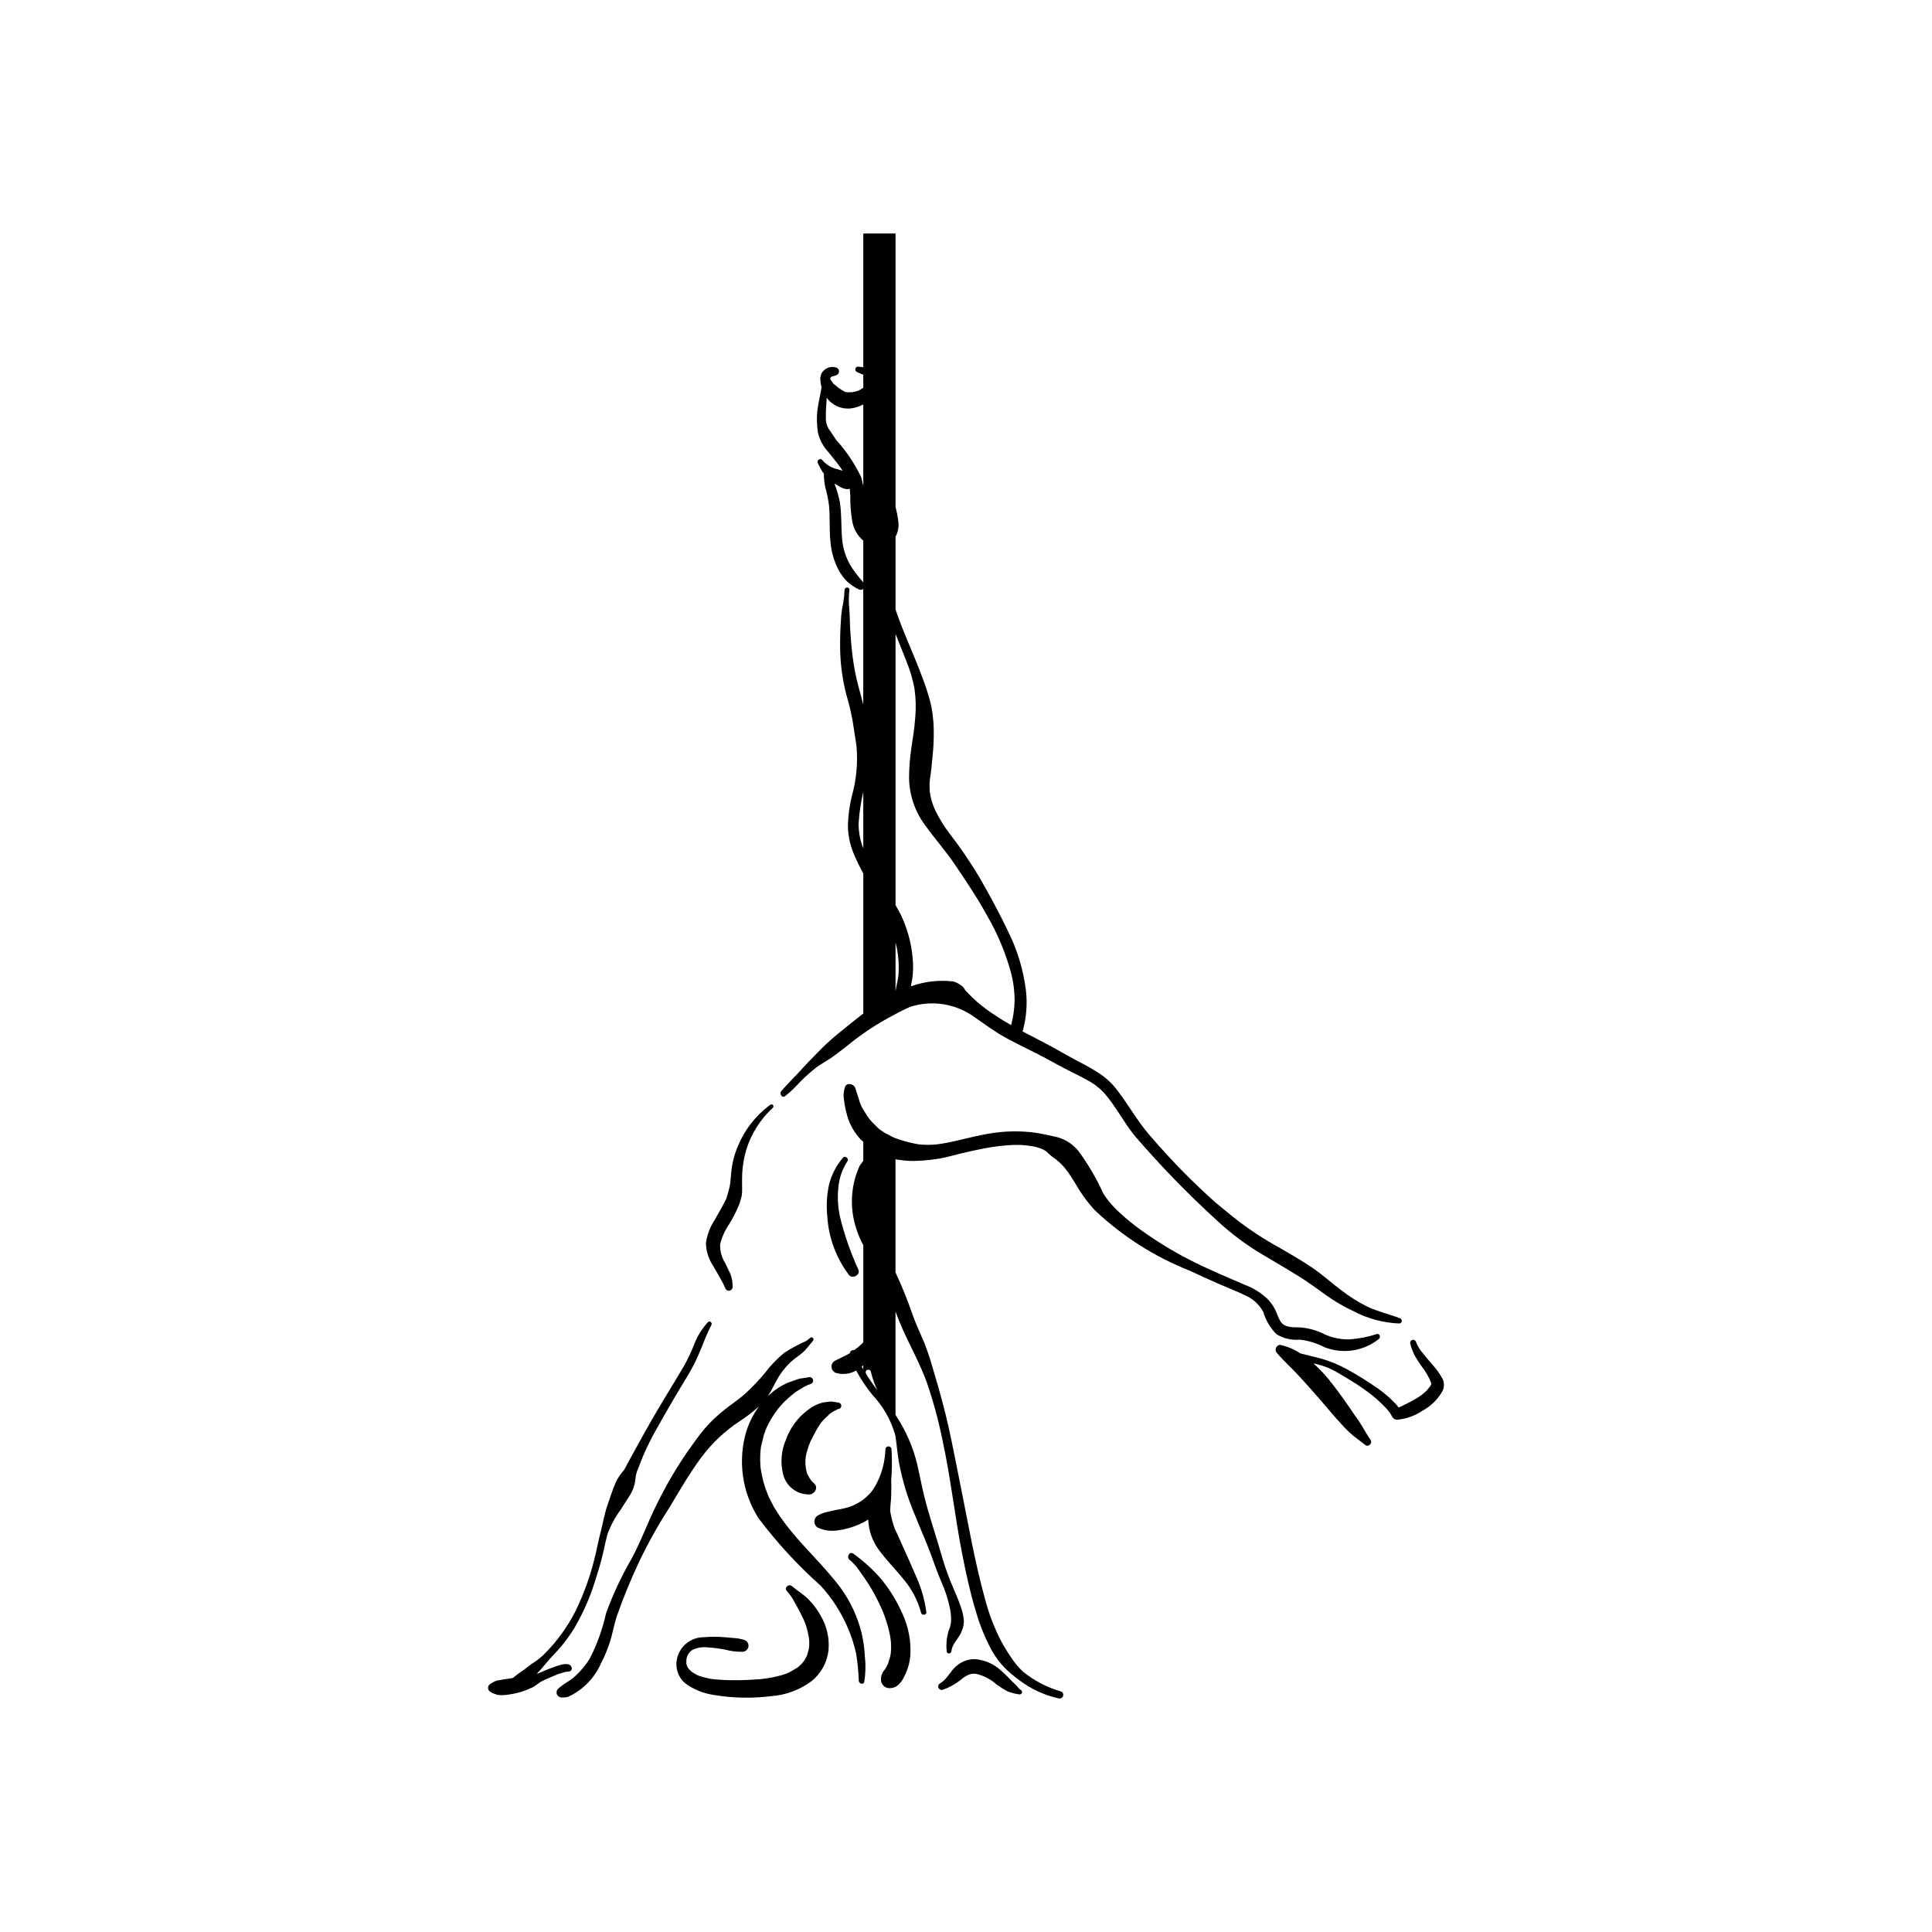 <?xml version="1.0" encoding="UTF-8"?>
<!-- Uploaded to: ICON Repo, www.svgrepo.com, Generator: ICON Repo Mixer Tools -->
<svg fill="#000000" width="800px" height="800px" version="1.1" viewBox="144 144 512 512" xmlns="http://www.w3.org/2000/svg">
 <g>
  <path d="m483.65 500.52c1.777 0.395 3.465 1.125 4.969 2.152l4.019 0.988c3.004 0.715 5.891 1.84 8.586 3.348 2.656 1.473 5.234 3.082 7.731 4.816 1.223 0.859 2.394 1.797 3.5 2.809l1.52 1.523 0.688 0.836 0.004-0.004c1.613-0.707 3.188-1.508 4.707-2.398 0.98-0.582 1.887-1.277 2.707-2.07l0.871-1.059 0.262-0.441 0.133-0.32-0.004-0.004c-0.629-1.723-1.543-3.328-2.707-4.746-0.621-0.914-1.238-1.832-1.781-2.805-0.492-0.996-0.871-2.043-1.133-3.125-0.09-0.414 0.16-0.828 0.574-0.938 0.41-0.109 0.832 0.129 0.957 0.535 0.43 1.133 1.07 2.18 1.887 3.074 0.824 1.082 1.742 2.098 2.625 3.137 0.859 0.961 1.621 2.008 2.266 3.125 0.773 1.137 0.84 2.609 0.176 3.812-1.238 2.16-3.062 3.926-5.258 5.098-1.992 1.348-4.297 2.168-6.691 2.383-0.527 0.004-1.012-0.281-1.266-0.742-0.621-1.148-1.434-2.184-2.406-3.059-1.027-1.062-2.125-2.051-3.293-2.957-2.344-1.785-4.809-3.41-7.375-4.859-1.234-0.789-2.523-1.492-3.852-2.109-1.293-0.516-2.629-0.918-3.992-1.207 1.914 1.723 3.66 3.633 5.203 5.695 1.82 2.375 3.566 4.789 5.219 7.285 0.777 1.18 1.68 2.324 2.394 3.539 0.758 1.293 1.523 2.578 2.348 3.82 0.539 0.812-0.574 1.906-1.367 1.328l-3.234-2.481c-1.094-0.934-2.121-1.945-3.078-3.019-1.965-2.086-3.769-4.293-5.644-6.477-1.855-2.164-3.773-4.269-5.688-6.371-1.914-2.102-4.047-3.961-5.875-6.133-0.797-0.949 0.176-2.477 1.301-1.98z"/>
  <path d="m515 493.35c-2.836-1.078-5.82-1.766-8.586-3.043-2.469-1.23-4.809-2.707-6.984-4.398-2.566-1.883-4.914-4.09-7.551-5.879-2.777-1.887-5.691-3.566-8.594-5.254h0.004c-4.371-2.371-8.527-5.117-12.422-8.207-2.019-1.695-4.113-3.285-6.066-5.066-1.918-1.75-3.797-3.535-5.644-5.359-3.711-3.664-7.238-7.508-10.633-11.461-3.164-3.684-5.484-7.914-8.438-11.75h0.004c-1.246-1.656-2.754-3.102-4.465-4.273-1.805-1.18-3.676-2.262-5.598-3.238-3.617-1.914-7.125-4-10.77-5.871l-4.262-2.207v0.004c1.016-3.566 1.312-7.301 0.871-10.984-0.676-5.356-2.246-10.559-4.644-15.395-2.305-4.828-4.844-9.535-7.496-14.184-2.492-4.195-5.242-8.23-8.234-12.086-1.215-1.609-2.289-3.324-3.211-5.117-0.926-1.703-1.547-3.551-1.836-5.465l-0.031-0.215-0.027-0.355-0.039-0.766c-0.012-0.523-0.012-1.059 0.027-1.582 0.102-1.281 0.359-2.539 0.48-3.816 0.262-2.68 0.562-5.316 0.594-8.012l-0.004-0.004c0.09-2.754-0.125-5.512-0.637-8.223-0.594-2.512-1.363-4.977-2.297-7.379-2.223-6.137-5.129-12.055-7.184-18.238v-19.324l0.27-0.531 0.129-0.402c-0.129 0.609 0.078-0.195 0.156-0.426h-0.004c0.23-0.758 0.305-1.551 0.219-2.34-0.148-1.395-0.406-2.777-0.77-4.133v-72.492h-8.547v35.43l-1.41-0.148h-0.004c-0.359 0.012-0.66 0.281-0.711 0.637-0.055 0.355 0.156 0.699 0.5 0.816l1.625 0.719v3.426l-0.816 0.531c-0.047 0.02-0.559 0.246-0.164 0.086l-0.441 0.184-0.547 0.176-0.73 0.164-0.535 0.047-0.973 0.008-0.391-0.055-0.059-0.008-0.324-0.102-0.027-0.016-0.559-0.336-0.707-0.453-0.375-0.262-0.043-0.035-0.906-0.773-0.316-0.199-0.738-1.07-0.07-0.242-0.02-0.219 0.238-0.332 1.301-0.395c0.453-0.133 0.766-0.547 0.773-1.016 0.008-0.473-0.293-0.895-0.742-1.039-1.488-0.465-3.098 0.164-3.883 1.512-0.32 0.695-0.418 1.473-0.277 2.227l0.016 0.09v0.086l0.086 0.676 0.176 0.668-0.012 0.039c-0.348 2.078-0.863 4.137-1.125 6.231v0.004c-0.18 1.918-0.121 3.848 0.176 5.75 0.469 1.945 1.441 3.734 2.812 5.191 0.926 1.199 1.934 2.348 2.82 3.566l0.934 1.328-1.32-0.402c-1.559-0.328-2.969-1.156-4.016-2.356-0.211-0.328-0.641-0.438-0.977-0.246-0.34 0.191-0.469 0.617-0.293 0.965 0.398 0.863 0.852 1.695 1.363 2.496l0.246 0.312c-0.012 1.242 0.121 2.477 0.395 3.688 0.418 1.512 0.738 3.051 0.957 4.606 0.328 3.277 0.023 6.578 0.402 9.855h0.004c0.215 2.613 0.965 5.16 2.199 7.477 0.59 1.062 1.32 2.043 2.168 2.914 0.934 0.855 1.984 1.57 3.121 2.125 0.387 0.207 0.863 0.148 1.188-0.152v30.676c-0.559-2.316-1.27-4.602-1.801-6.934-0.566-2.531-0.977-5.098-1.234-7.68-0.266-2.644-0.469-5.285-0.527-7.949-0.035-1.383-0.102-2.727-0.234-4.102-0.059-1.246-0.012-2.492 0.137-3.731 0.055-0.84-1.211-0.832-1.289-0.023v0.004c-0.055 1.176-0.176 2.352-0.363 3.516-0.254 1.102-0.434 2.223-0.531 3.348-0.172 2.316-0.289 4.656-0.289 6.988-0.082 4.68 0.469 9.348 1.633 13.883 0.664 2.227 1.211 4.492 1.641 6.777 0.387 2.215 0.664 4.453 1.039 6.672h0.004c0.434 4.555 0.016 9.148-1.234 13.551-0.59 2.473-0.93 4.996-1.016 7.535-0.008 2.559 0.488 5.09 1.457 7.457 0.766 1.867 1.641 3.688 2.621 5.449v37.109c-1.832 1.398-3.629 2.856-5.414 4.316-1.996 1.562-3.902 3.238-5.707 5.019-1.785 1.828-3.586 3.637-5.305 5.531-1.738 1.922-3.641 3.727-5.312 5.695-0.574 0.668 0.176 1.945 0.996 1.336h-0.004c0.973-0.758 1.891-1.582 2.746-2.465 1.727-1.883 3.602-3.621 5.606-5.203 1.086-0.758 2.227-1.41 3.34-2.133 1.074-0.695 2.086-1.477 3.109-2.25 1.949-1.473 3.809-3.07 5.828-4.465v-0.004c2.039-1.434 4.148-2.762 6.324-3.981l3.457-1.863 1.648-0.805 0.84-0.375 0.266-0.117c5.82-1.887 12.191-0.855 17.117 2.769 2.644 1.793 5.121 3.715 7.918 5.246 2.742 1.512 5.555 2.887 8.348 4.281 2.527 1.266 4.961 2.68 7.457 3.977 1.914 0.996 3.879 1.914 5.766 2.965 1.73 0.867 3.301 2.016 4.652 3.402 3.152 3.543 5.273 7.867 8.262 11.539 6.769 7.879 14.012 15.344 21.688 22.348 3.75 3.512 7.879 6.598 12.309 9.199 4.231 2.555 8.551 4.938 12.625 7.758 1.914 1.328 3.762 2.75 5.707 4.031 1.723 1.121 3.519 2.121 5.379 3 3.809 2.047 8.035 3.207 12.355 3.391 0.348 0 0.648-0.258 0.699-0.602 0.055-0.348-0.148-0.68-0.48-0.789zm-133.34-88.547-0.332 1.891v-12.941l0.398 1.789c0.391 2.082 0.527 4.203 0.414 6.316-0.059 0.996-0.219 1.98-0.48 2.945zm-8.879-50.922v14.926c-0.824-2.059-1.246-4.258-1.242-6.481 0.156-2.844 0.57-5.672 1.242-8.445zm-4.266-80.234 0.68-0.109 0.141 1.719h0.004c-0.047 2.371 0.137 4.742 0.551 7.074 0.375 1.926 1.395 3.668 2.887 4.938v11.062c-0.762-0.852-1.484-1.746-2.156-2.672-2.027-2.586-3.231-5.719-3.465-8.996-0.277-3.164-0.09-6.359-0.574-9.504v0.004c-0.297-1.57-0.73-3.109-1.293-4.598l-0.141-0.422 1.328 0.801c0.617 0.387 1.316 0.625 2.039 0.703zm4.262-22.469v21.621l-0.504-2.215 0.004-0.004c-1.73-3.656-3.988-7.035-6.707-10.027-0.699-0.977-1.293-2.031-2.016-2.984v0.004c-0.527-0.953-0.77-2.039-0.691-3.125-0.031-1.676 0.145-3.348 0.234-5.023 1.461 2.019 3.902 3.094 6.379 2.805 1.156-0.145 2.277-0.504 3.305-1.055zm40.102 157.96 0.004-0.004c-0.047 2.207-0.355 4.398-0.922 6.531-1.391-0.785-2.758-1.613-4.082-2.504-1.73-1.098-3.379-2.316-4.938-3.644-1.098-0.977-2.152-2.035-3.164-3.113h-0.004c-0.266-0.594-0.711-1.086-1.273-1.406-0.59-0.438-1.262-0.75-1.977-0.914-3.762-0.43-7.574 0.02-11.137 1.305l0.371-1.961c0.262-1.887 0.293-3.801 0.09-5.699-0.367-3.973-1.445-7.848-3.18-11.441l-1.34-2.441v-71.844c0.969 2.465 1.988 4.922 2.941 7.394 0.918 2.266 1.609 4.613 2.062 7.012 0.383 2.586 0.453 5.207 0.211 7.809-0.207 2.973-0.609 5.144-1.008 7.91-0.414 2.699-0.621 5.426-0.625 8.156 0.094 4.5 1.594 8.855 4.289 12.457 2.523 3.516 5.422 6.762 7.844 10.352 3.012 4.461 6.031 8.945 8.613 13.672h-0.004c2.68 4.613 4.758 9.551 6.188 14.691 0.688 2.504 1.035 5.086 1.043 7.68z"/>
  <path d="m341.75 448.75c-0.609 2.098-0.973 4.266-1.07 6.449-0.059 1.238-0.012 2.457-0.008 3.691 0.023 0.668-0.012 1.336-0.102 1.996l-0.57 2.051c-0.781 1.941-1.727 3.809-2.832 5.582-1.086 1.605-1.875 3.391-2.332 5.269-0.051 1.738 0.414 3.453 1.34 4.93l1.406 2.93c0.41 1.102 0.602 2.273 0.57 3.449-0.027 0.492-0.402 0.895-0.891 0.953-0.484 0.059-0.945-0.246-1.082-0.719-0.391-0.941-0.855-1.852-1.387-2.719l-1.746-3.059c-1.23-1.805-1.914-3.926-1.969-6.109 0.309-2.231 1.117-4.363 2.371-6.234 1.035-1.848 2.141-3.727 3.008-5.492l0.484-1.57 0.438-1.75c0.246-1.277 0.277-2.57 0.422-3.863v-0.004c0.234-2.312 0.812-4.578 1.719-6.719 1.73-4.262 4.578-7.981 8.242-10.762l0.453-0.312c0.484-0.332 1.02 0.422 0.605 0.816-3.305 3.043-5.742 6.906-7.07 11.195z"/>
  <path d="m294.26 589.79c0.824-0.484 1.594-1.059 2.293-1.711 1.438-1.332 2.691-2.848 3.731-4.508 1.941-3.789 3.391-7.809 4.309-11.965 1.816-5.027 4.078-9.887 6.766-14.508 2.566-4.719 4.359-9.84 6.785-14.637 2.34-4.766 5.023-9.355 8.027-13.73 1.457-2.078 2.922-4.148 4.547-6.098v-0.004c1.582-1.832 3.34-3.512 5.25-5.004 1.953-1.582 3.781-2.719 5.598-4.363 1.844-1.688 3.57-3.504 5.168-5.434 1.488-1.988 3.215-3.785 5.144-5.352 1.879-1.207 3.844-2.266 5.883-3.164l0.926-0.75c0.531-0.492 1.199 0.254 0.766 0.781l-2.094 2.488c-0.824 0.797-1.723 1.52-2.676 2.156-1.867 1.473-3.43 3.297-4.606 5.363-0.629 1.035-1.152 2.141-1.715 3.215l-0.879 1.422 0.473-0.43c1.418-1.289 3.031-2.336 4.785-3.109l2.758-0.98c0.906-0.266 1.891-0.266 2.812-0.492 0.5-0.129 1.012 0.172 1.141 0.672 0.129 0.504-0.176 1.012-0.676 1.141-0.883 0.293-1.723 0.707-2.492 1.227-0.816 0.453-1.594 0.98-2.316 1.574-1.387 1.113-2.652 2.375-3.777 3.754-1.152 1.496-2.144 3.113-2.957 4.816l-0.055 0.109-0.07 0.176-0.254 0.633-0.445 1.289-0.707 2.887-0.07 0.43-0.059 0.504-0.102 1.367c-0.039 0.992-0.02 1.988 0.059 2.981l0.047 0.504 0.059 0.43 0.262 1.398h-0.004c0.219 1.121 0.508 2.227 0.863 3.309l0.926 2.43 1.441 2.801 1.535 2.398 0.832 1.156 0.414 0.566 0.266 0.367 0.055 0.074c4.5 5.934 10.129 10.895 14.574 16.871v0.008c2.566 3.543 4.43 7.547 5.504 11.789 0.492 2.121 0.797 4.289 0.906 6.465 0.238 2.188 0.18 4.398-0.168 6.574-0.168 0.887-1.391 0.551-1.453-0.215-0.082-2.418-0.316-4.832-0.703-7.219-0.5-2.266-1.203-4.477-2.106-6.613-1.762-4.199-4.238-8.066-7.32-11.426-6.074-5.41-11.594-11.41-16.484-17.91-4.336-6.856-5.496-15.25-3.184-23.027 0.766-2.356 1.895-4.578 3.348-6.586-1.602 1.473-3.324 2.801-5.148 3.977-3.93 2.582-7.371 5.836-10.172 9.609-3.125 4.246-5.793 8.836-8.488 13.359-2.918 4.516-5.547 9.215-7.867 14.062-2.273 4.801-4.293 9.723-6.047 14.734-0.684 2.18-1.078 4.434-1.75 6.609v0.004c-0.629 1.988-1.434 3.922-2.402 5.769-1.711 3.918-4.809 7.074-8.695 8.859-0.582 0.16-1.188 0.219-1.789 0.18-0.531-0.02-1.004-0.348-1.199-0.844-0.199-0.492-0.082-1.055 0.293-1.434 0.734-0.668 1.535-1.262 2.387-1.777z"/>
  <path d="m275.66 589.38 2.152-0.371 2.109-0.328v-0.004c0.922-0.773 1.891-1.488 2.898-2.141 0.906-0.652 1.742-1.395 2.68-1.996 1.039-0.656 2-1.43 2.859-2.309 3.211-3.231 5.91-6.934 8.008-10.98 2.215-4.481 3.941-9.188 5.144-14.039 0.621-2.375 1.035-4.801 1.66-7.176 0.625-2.394 1.008-4.863 1.828-7.199 0.742-2.117 1.41-4.312 2.344-6.348 0.559-1.07 1.254-2.066 2.066-2.961l0.672-1.254 0.895-1.66c2.293-4.176 4.586-8.359 6.996-12.461 2.445-4.188 5.039-8.289 7.477-12.473 1.016-1.887 1.914-3.836 2.695-5.832 0.82-2.012 1.992-3.859 3.465-5.461 0.48-0.512 1.238 0.164 0.922 0.738-1.137 2.125-1.973 4.434-2.894 6.664l-0.004-0.004c-0.922 2.305-2.027 4.531-3.305 6.66-2.883 4.695-5.656 9.473-8.352 14.281-1.301 2.281-2.473 4.633-3.519 7.039l-1.371 3.484h0.004c-0.246 0.523-0.426 1.074-0.535 1.641l-0.359 2.387c-0.316 1.293-0.883 2.512-1.66 3.594l-2.031 3.191c-1.473 1.992-2.652 4.18-3.504 6.504-0.582 2.07-0.949 4.207-1.492 6.285-0.578 2.238-1.246 4.445-1.961 6.633-1.336 4.184-3.129 8.203-5.348 11.992-0.992 1.605-2.094 3.144-3.289 4.606-1.359 1.691-2.984 3.156-4.324 4.844-0.738 0.93-1.523 1.82-2.359 2.668l0.652-0.227v0.004c1.668-0.762 3.375-1.43 5.113-2.004 0.98-0.293 3.211-0.914 3.519 0.617 0.102 0.422-0.152 0.848-0.57 0.965l-1.07 0.121-2.031 0.605-2.356 0.996v-0.004c-0.805 0.312-1.586 0.688-2.336 1.125l-1.621 1.164c-1.086 0.57-2.223 1.039-3.398 1.395-1.266 0.383-2.566 0.652-3.879 0.797-0.703 0.105-1.418 0.121-2.125 0.047-0.789-0.145-1.543-0.438-2.219-0.871-0.355-0.223-0.574-0.617-0.566-1.043 0.004-0.422 0.23-0.809 0.598-1.023 0.535-0.363 1.113-0.66 1.723-0.879z"/>
  <path d="m396.82 586.12c1.43-1.582 3.477-2.469 5.613-2.43 2.617 0.223 5.082 1.336 6.984 3.152 0.914 0.801 1.781 1.652 2.602 2.555l1.211 1.148c0.504 0.465 0.699 0.98 1.336 1.336 0.641 0.355 0.172 1.309-0.504 1.141-1.059-0.141-2.094-0.414-3.082-0.805-0.996-0.539-1.953-1.145-2.875-1.805-1.559-1.406-3.457-2.387-5.508-2.848l-0.668-0.008-0.309 0.02-0.191 0.031-0.543 0.145-0.141 0.051-0.227 0.102v-0.004c-0.727 0.359-1.398 0.816-2.008 1.352-1.422 1.125-3.027 1.996-4.746 2.574-0.445 0.105-0.898-0.129-1.066-0.551-0.172-0.422-0.012-0.906 0.383-1.141 1.684-0.953 2.457-2.652 3.738-4.016z"/>
  <path d="m384.56 540.54c1.812 5.215 4.207 10.211 6.133 15.383 0.898 2.43 1.738 4.852 2.75 7.234 1.059 2.328 1.844 4.769 2.344 7.277 0.227 1.16 0.309 2.348 0.238 3.527l-0.227 1.156-0.457 1.211h0.004c-0.496 1.754-0.652 3.59-0.449 5.402 0.156 0.738 1.164 0.52 1.238-0.148 0.223-2.047 1.797-3.164 2.57-4.938h-0.004c0.484-0.977 0.734-2.051 0.734-3.137-0.105-1.199-0.359-2.379-0.75-3.519-0.805-2.438-1.938-4.746-2.875-7.121-0.906-2.281-1.695-4.609-2.363-6.973-1.5-5.266-3.324-10.449-4.606-15.773-0.648-2.699-1.176-5.43-1.785-8.141-1.137-4.637-3.078-9.039-5.734-13.008v-27.383c0.582 1.539 1.176 3.07 1.848 4.574 2.137 4.773 4.691 9.328 6.469 14.258h-0.004c1.684 4.898 3.047 9.898 4.082 14.969 2.231 10.145 3.312 20.5 5.328 30.688 0.977 4.945 2.043 9.895 3.504 14.719 1.039 3.699 2.488 7.273 4.316 10.656 0.898 1.574 1.98 3.043 3.223 4.367 1.246 1.262 2.598 2.418 4.039 3.449 3.09 2.348 6.652 3.992 10.445 4.824 0.504 0.125 1.016-0.168 1.164-0.668 0.145-0.5-0.129-1.023-0.617-1.191-3.656-1.047-7.059-2.824-10.008-5.223-1.223-1.145-2.301-2.438-3.199-3.852-0.996-1.445-1.906-2.949-2.727-4.5-1.73-3.387-3.094-6.949-4.066-10.621-2.801-10.016-4.519-20.273-6.59-30.449-1.035-5.074-1.98-10.16-3.102-15.215-1.121-5.055-2.508-10.039-4-14.996v-0.004c-0.699-2.555-1.527-5.07-2.481-7.543-1.008-2.418-2.141-4.754-3.031-7.211-1.328-3.883-2.859-7.695-4.594-11.418v-29.992l0.719 0.16h0.281c1.652 0.277 3.332 0.363 5.004 0.254 1.914-0.082 3.82-0.285 5.711-0.605 1.883-0.324 3.703-0.891 5.559-1.324 2.062-0.488 4.133-0.965 6.215-1.355 2.09-0.41 4.207-0.688 6.332-0.832 2.078-0.195 4.168-0.121 6.227 0.223 0.996 0.156 1.965 0.43 2.894 0.824l0.656 0.352 0.207 0.102 0.125 0.117 1.406 1.266h-0.004c0.777 0.512 1.512 1.082 2.199 1.707l1.023 1.062 0.473 0.574 0.133 0.168 0.035 0.051 0.414 0.551 0.191 0.266 0.434 0.637 0.84 1.293 1.629 2.656c1.188 1.91 2.559 3.699 4.094 5.344 7.289 6.914 15.84 12.367 25.191 16.051 2.504 1.188 5.031 2.324 7.57 3.441 2.383 1.055 4.836 1.98 7.176 3.125v-0.004c2.019 0.891 3.684 2.426 4.734 4.367 0.648 2.231 1.852 4.262 3.5 5.902 1.863 1.141 4.051 1.648 6.231 1.438 2.266 0.273 4.461 0.953 6.488 2.004 4.828 1.895 10.297 1.074 14.359-2.148 0.621-0.449 0.301-1.594-0.543-1.336h0.004c-2.258 0.742-4.598 1.207-6.965 1.387-2.32 0.109-4.633-0.332-6.75-1.289-2.109-1.09-4.422-1.73-6.793-1.875-1.84-0.02-4.051 0.102-5.094-1.777-0.562-1-0.875-2.109-1.406-3.125h0.004c-0.516-0.965-1.164-1.852-1.926-2.637-1.688-1.594-3.676-2.84-5.844-3.668-5-2.156-10.082-4.254-14.922-6.762-4.492-2.312-8.805-4.961-12.898-7.918-1.891-1.352-3.691-2.824-5.394-4.402-1.688-1.484-3.164-3.191-4.387-5.078-1.828-4.012-4.059-7.824-6.664-11.383-1.605-1.988-3.859-3.348-6.371-3.832l-2.766-0.594c-1.066-0.242-2.148-0.387-3.242-0.535-4.43-0.469-8.902-0.219-13.25 0.734-3.957 0.75-7.859 1.988-11.867 2.477-0.844 0.09-1.691 0.133-2.539 0.129l-1.293-0.047-0.641-0.051-0.395-0.039c-1.645-0.281-3.269-0.68-4.863-1.188l-1.332-0.461-0.387-0.164-0.254-0.117-2.09-1.09-1.141-0.754-0.297-0.223-0.23-0.195-1.68-1.66-0.82-0.957-0.168-0.23-0.344-0.504-1.34-2.144c-0.398-0.773-0.707-1.59-0.914-2.434l-0.898-2.793c-0.426-1.211-2.527-1.59-2.812-0.039-0.188 0.691-0.289 1.402-0.305 2.117l0.262 2.164c0.191 1.168 0.461 2.32 0.809 3.449 0.707 2.297 1.953 4.387 3.641 6.098l0.52 0.441v5.051l-0.965 1.309v0.004c-2.387 5.234-2.711 11.172-0.906 16.633 0.477 1.539 1.102 3.027 1.875 4.441v25.648l-0.266 0.363h-0.004c-0.676 0.652-1.402 1.25-2.172 1.789-0.258-0.062-0.531-0.008-0.75 0.148-0.215 0.156-0.352 0.398-0.375 0.664l-0.168 0.09-1.262 0.668-2.559 1.246c-0.605 0.355-0.945 1.035-0.863 1.738 0.078 0.699 0.566 1.285 1.238 1.492 1.504 0.422 3.109 0.32 4.547-0.289l0.734-0.367c1.203 2.238 2.609 4.359 4.203 6.34 2.906 3.047 5.027 6.762 6.172 10.816 0.445 2.699 0.578 5.477 1.156 8.152 0.551 2.719 1.266 5.398 2.141 8.031zm-11.043-32.465-0.09-0.293c-0.188-0.879 1.18-1.117 1.367-0.242 0.391 1.688 0.969 3.328 1.73 4.887-1.082-1.395-2.086-2.848-3.008-4.352zm-0.742-2.246v1.027l-0.402-0.664z"/>
  <path d="m371.5 480.52c0.543 1.371-1.582 2.484-2.488 1.391-3.402-4.477-5.406-9.855-5.762-15.465-0.297-2.805-0.156-5.633 0.426-8.391 0.652-2.68 1.93-5.168 3.727-7.258 0.547-0.668 1.676 0.246 1.18 0.938-1.363 2.078-2.191 4.461-2.402 6.941-0.273 2.543-0.145 5.113 0.383 7.617 1.184 4.891 2.84 9.656 4.938 14.227z"/>
  <path d="m377.02 554.9c-1.797-2.363-2.82-5.227-2.922-8.195-1.148 0.707-2.371 1.297-3.641 1.758-1.297 0.484-2.644 0.828-4.012 1.023-1.938 0.402-3.949 0.172-5.746-0.656-0.555-0.352-0.887-0.965-0.879-1.625 0.012-0.656 0.359-1.262 0.926-1.598 0.691-0.383 1.43-0.672 2.195-0.863l2.141-0.496c1.242-0.25 2.477-0.43 3.699-0.801l0.699-0.23 0.332-0.125h0.016l0.012-0.008 1.527-0.762 1.371-0.879 0.012-0.012 0.238-0.188 0.598-0.527 1.02-1.008 0.387-0.457 0.371-0.516 0.785-1.309 0.254-0.484 0.617-1.309h0.004c0.977-2.398 1.527-4.945 1.617-7.535 0.004-0.211 0.094-0.414 0.246-0.566 0.152-0.148 0.359-0.23 0.574-0.227 0.445 0.008 0.801 0.375 0.793 0.82 0.168 2.75 0.141 5.508-0.086 8.254 0.07 1.52 0.031 3.008-0.012 4.535l-0.188 2.191-0.043 0.934v0.48l0.012 0.109 0.004-0.004c0.23 1.398 0.582 2.773 1.047 4.109l0.168 0.477 0.641 1.332 1.051 2.367c1.332 2.93 2.66 5.875 3.918 8.832v-0.004c1.367 3.023 2.281 6.227 2.723 9.512 0.102 0.805-1.203 0.922-1.395 0.168-0.84-3.172-2.359-6.125-4.445-8.656-2.141-2.688-4.586-5.094-6.629-7.863z"/>
  <path d="m330.6 577.88c1.824-0.168 3.656-0.168 5.477 0.004l2.613 0.227c0.859 0.055 1.711 0.219 2.531 0.484 0.688 0.203 1.152 0.844 1.145 1.559-0.031 0.879-0.746 1.574-1.621 1.582-1.547 0.031-3.086-0.16-4.578-0.566-1.539-0.309-3.098-0.508-4.664-0.598-1.352-0.152-2.715 0.066-3.949 0.633-0.984 0.598-1.609 1.648-1.656 2.805l-0.008 0.844v0.035l0.035 0.133 0.102 0.363 0.074 0.191 0.125 0.242 0.188 0.301 0.031 0.059 0.086 0.094 0.504 0.512 0.434 0.379 1.34 0.773 0.086 0.035 0.402 0.156 0.84 0.27 1.965 0.461 0.477 0.082 0.109 0.016 0.977 0.109 2.172 0.148h0.004c2.594 0.109 5.188 0.074 7.773-0.098 2.574-0.09 5.125-0.488 7.598-1.195l1.219-0.41 0.07-0.027 0.082-0.031 0.547-0.246 2.106-1.215 0.059-0.031 0.375-0.312 0.73-0.684 0.484-0.555 0.465-0.684 0.438-0.805 0.141-0.387 0.43-1.59 0.086-0.758 0.02-0.961-0.055-0.953v-0.016l-0.121-0.68c-0.176-1-0.426-1.984-0.742-2.949l-0.262-0.711-0.145-0.344-0.332-0.719-0.18-0.348-0.285-0.605c-0.492-1.062-1.098-2.074-1.664-3.109-0.559-1.133-1.277-2.184-2.129-3.121-0.867-0.867 0.441-2.078 1.344-1.305 1.441 1.238 3.109 2.18 4.441 3.551 1.246 1.285 2.316 2.731 3.184 4.297 1.617 2.766 2.332 5.965 2.047 9.152-0.367 3.176-1.953 6.082-4.426 8.105-3.137 2.359-6.891 3.762-10.805 4.031-5.078 0.637-10.227 0.523-15.27-0.34-2.703-0.398-5.266-1.445-7.465-3.059-1.914-1.617-2.75-4.176-2.16-6.613 0.766-3.324 3.754-5.664 7.164-5.609z"/>
  <path d="m369.16 557.38c-0.957-0.742 0.012-2.391 0.988-1.633 2.602 1.855 4.981 4 7.094 6.394 2.453 2.918 4.469 6.18 5.984 9.676 1.566 3.453 2.262 7.234 2.016 11.016-0.176 1.93-0.73 3.805-1.637 5.516-0.445 1.023-1.152 1.906-2.047 2.566-1.547 0.805-3.375 0.668-4.019-1.18h-0.004c-0.223-1.137 0.098-2.312 0.863-3.18l0.52-0.816 0.395-0.789 0.547-1.762 0.184-0.867 0.082-0.922c0.039-0.738 0.031-1.477-0.023-2.215l-0.074-0.754-0.176-1.055c-0.324-1.645-0.773-3.262-1.34-4.84l-0.387-1.043-0.051-0.141-0.066-0.164-0.266-0.625-1.055-2.262v0.004c-0.742-1.527-1.57-3.008-2.481-4.434-0.793-1.25-1.629-2.484-2.519-3.684-0.711-1.047-1.559-1.992-2.527-2.809z"/>
  <path d="m357.58 533.25 0.258 1.027 0.148 0.422 0.219 0.402 0.324 0.605 0.031 0.047 0.422 0.605 0.047 0.055 0.121 0.137 0.621 0.609c1.211 1.059 0.102 2.812-1.25 2.887-3.285 0.078-6.184-2.129-6.984-5.312-0.758-3.023-0.516-6.211 0.691-9.082 1.137-3.242 3.227-6.066 6-8.094 1.133-0.883 2.438-1.523 3.828-1.883l2.09-0.27c0.66 0.059 1.316 0.156 1.969 0.293 0.473 0.008 0.848 0.398 0.84 0.871-0.004 0.473-0.395 0.848-0.867 0.844l-1.133 0.582-0.648 0.391-0.238 0.168-0.266 0.223-1.262 1.211-0.582 0.605-0.328 0.387-0.039 0.047v-0.004c-0.707 1.008-1.336 2.07-1.883 3.176l-0.785 1.492-0.238 0.551-0.391 1-0.52 1.688-0.188 0.844-0.051 0.285-0.008 0.047v0.004c-0.07 0.59-0.098 1.184-0.082 1.777l0.016 0.309z"/>
 </g>
</svg>